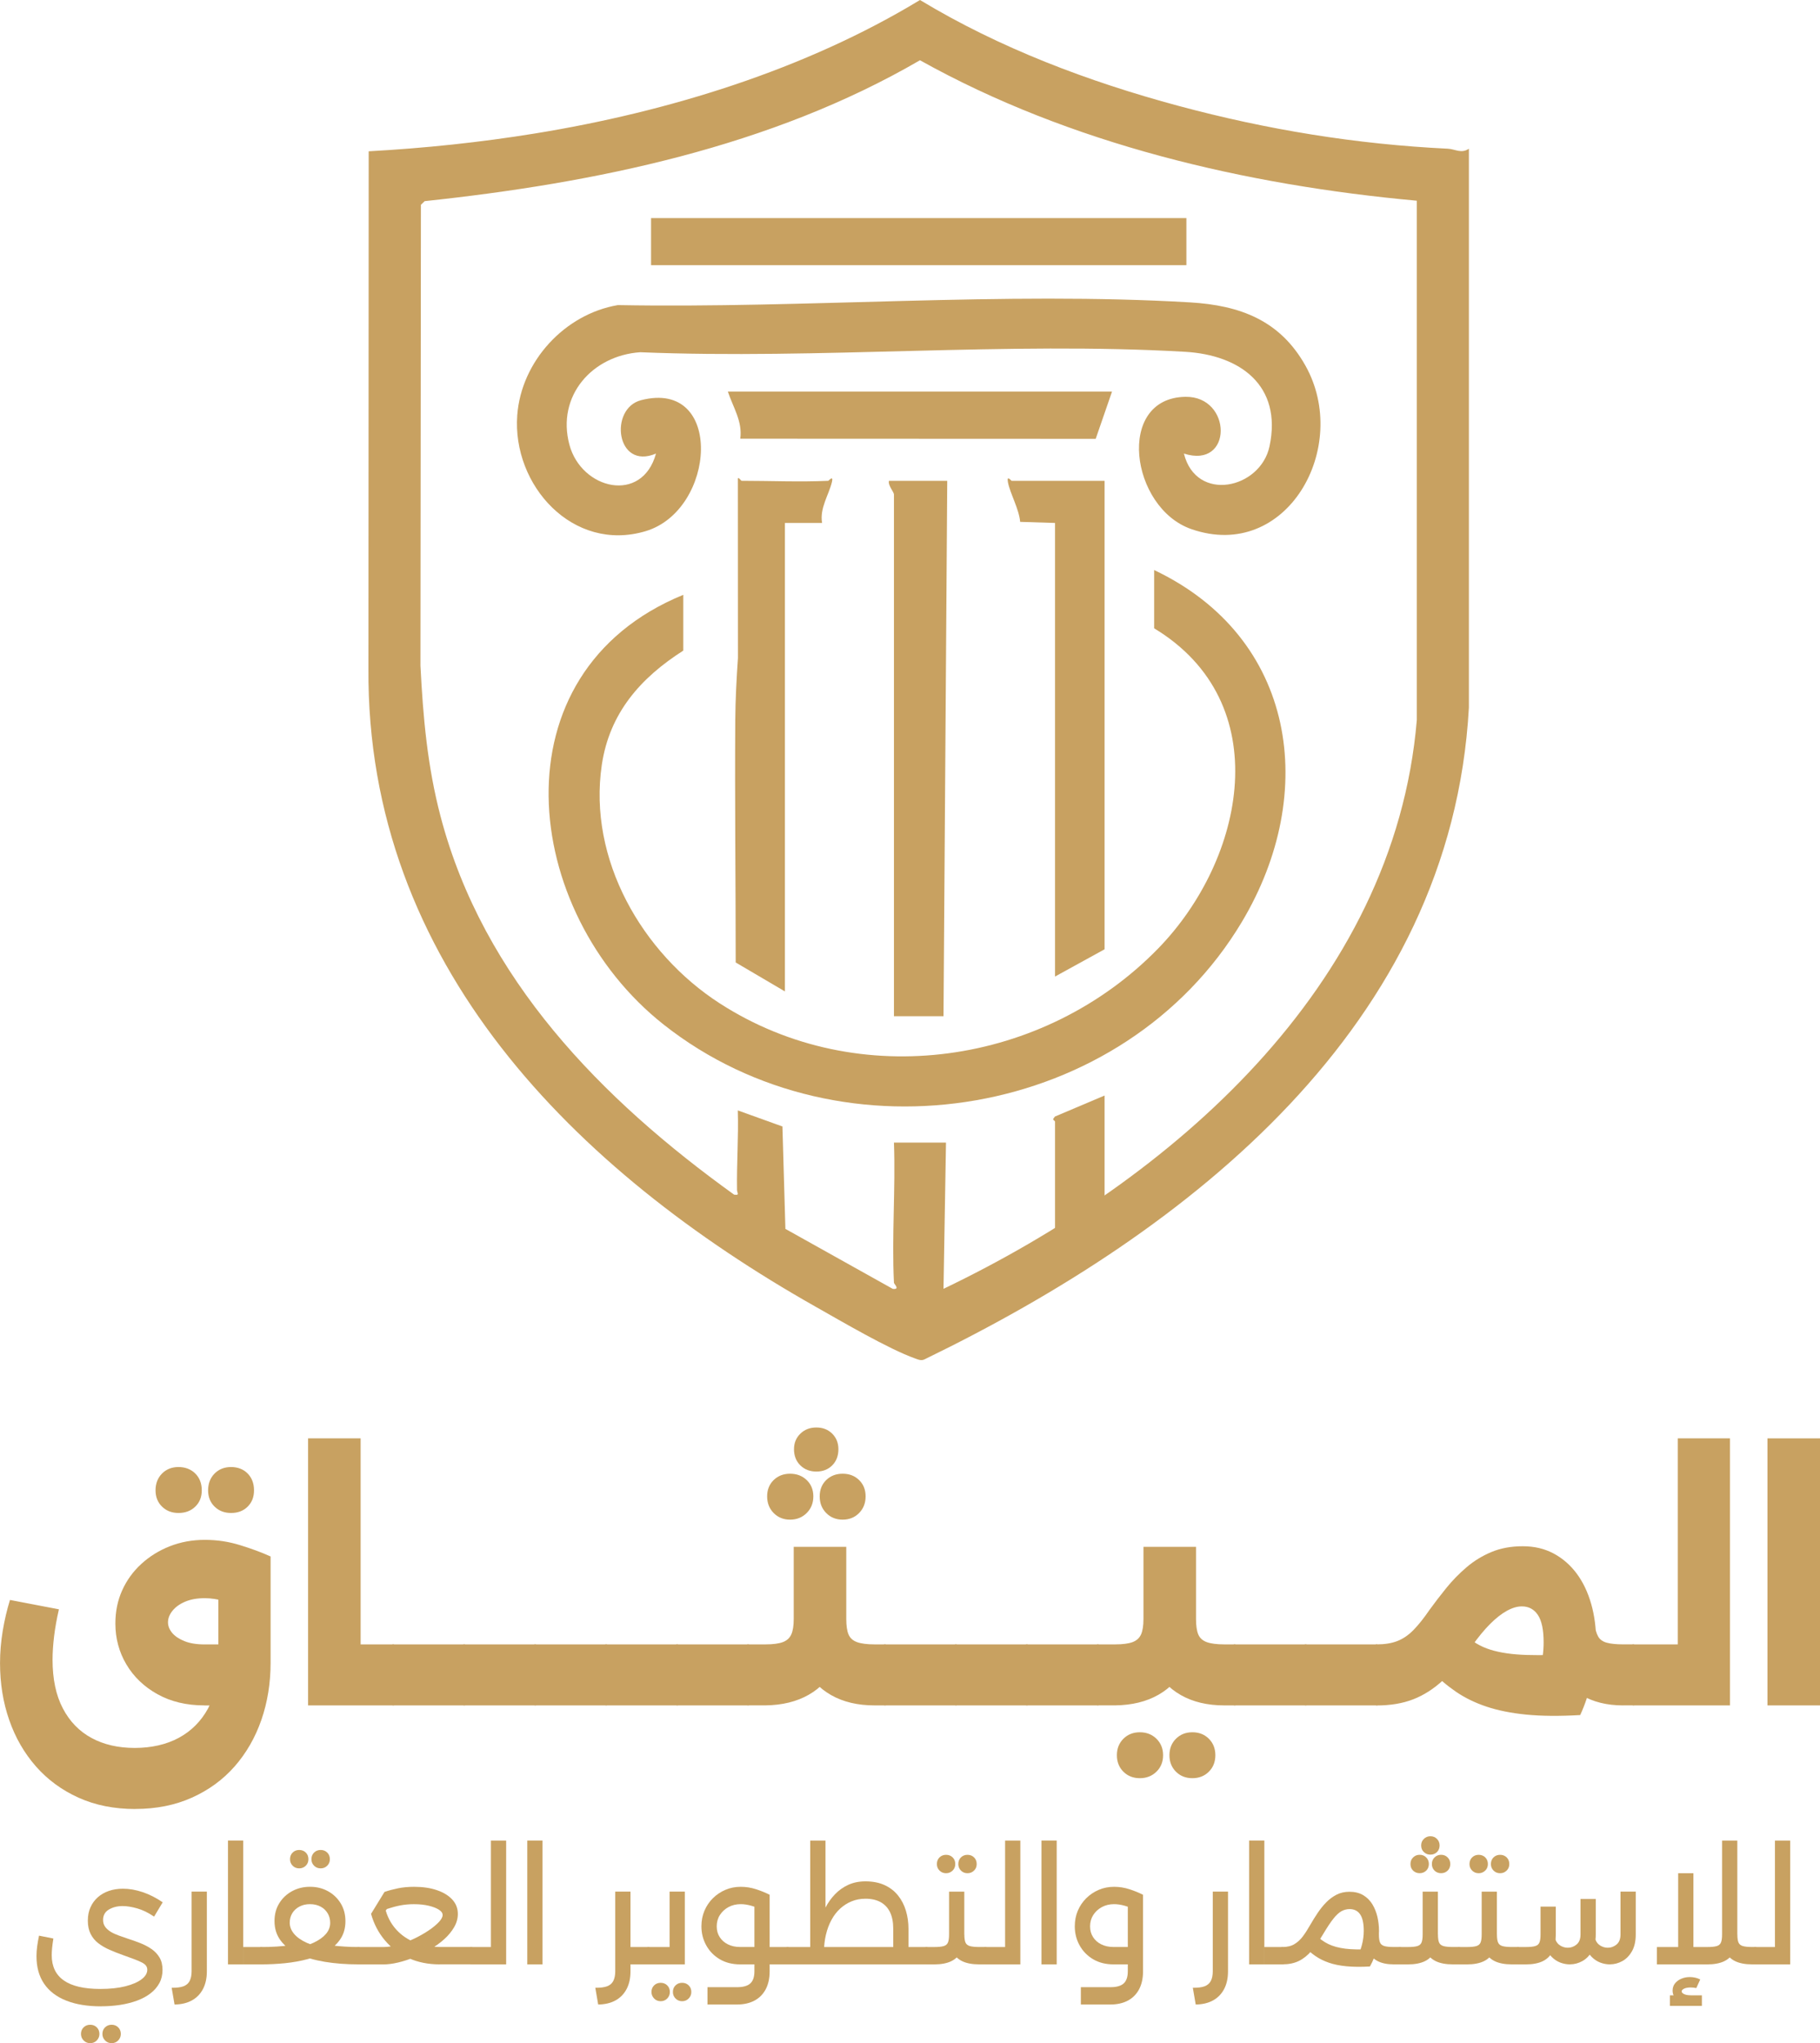 <svg id="Layer_2" data-name="Layer 2" xmlns="http://www.w3.org/2000/svg" viewBox="0 0 638.97 717.24">
  <defs>
    <style>
      .cls-1 {
        fill: #c8a161;
      }
    </style>
  </defs>
  <g id="Layer_1-2" data-name="Layer 1">
    <g>
      <path class="cls-1" d="M515.7,52.2v196.2c-6.17,111.71-98.08,183.59-190.81,228.64-1.34.79-2.36.28-3.65-.18-9.25-3.28-25.83-13.03-34.95-18.18-84.26-47.64-157.71-120.35-156.94-224.16l.09-181.41c19.65-1.09,39.12-3.12,58.54-6.28,46.52-7.56,94.71-22.36,135.01-46.83,27.96,16.9,59.18,28.67,90.74,37.16,31.07,8.36,62.42,13.49,94.58,15.04,2.56.12,4.73,1.84,7.4,0ZM313.85,450.26c-.81-16.16.6-32.94,0-49.16h18.27l-.87,51.33c79.59-38.16,158.3-105.81,166.17-199.69V70.46c-60.06-5.49-121.63-19.84-174.44-49.31-52.4,30.48-113.99,43.09-173.88,49.46l-1.33,1.28-.16,161.76c.92,18.13,2.43,35.31,7.07,52.97,14.98,57.01,56.55,99.32,103.05,132.75,2.09.29,1.05-.49,1.03-1.69-.16-9.12.56-18.56.27-27.88l15.67,5.64,1.04,35.95,37.68,21.05c2.74.34.44-1.72.42-2.16Z"></path>
      <path class="cls-1" d="M239.89,208.81v19.58c-15.03,9.59-25.91,21.92-28.61,40.13-4.9,33.14,14.13,66.09,41.39,83.69,48.76,31.49,114.11,21.7,153.97-19.28,30.54-31.4,41.69-86.31-1.44-112.37v-20.45c49.86,23.66,57.88,78.18,30.82,123.48-41.32,69.17-139.94,85.87-203.01,36.09-50.14-39.58-59.88-123.55,6.87-150.87Z"></path>
      <path class="cls-1" d="M415.65,159.22c4.3,17.36,26.89,12.43,30.06-2.56,4.51-21.34-10.34-32.03-29.59-33.16-62.46-3.64-128.52,2.72-191.35.15-16.87,1.15-29.44,15.34-24.86,32.47,4.2,15.7,25.5,20.89,30.4,3.1-14.03,5.97-16.58-15.81-5.24-18.74,29.15-7.52,26.37,38.57,1.6,45.98-25.51,7.63-46.91-16.11-45.07-40.72,1.42-18.94,16.67-35.46,35.31-38.64,65.67,1.21,135.53-4.81,200.89-.95,17.51,1.04,31.54,6.25,40.49,22.16,16.1,28.59-6.53,69.08-40.03,57.43-21.42-7.45-26.62-46.03-2.1-46.44,16.51-.28,16.77,25.51-.52,19.92Z"></path>
      <path class="cls-1" d="M331.25,356.73h-17.4v-183.15c0-.88-2.19-3.23-1.74-4.79h20.45l-1.31,187.94Z"></path>
      <path class="cls-1" d="M290.79,168.79c.12,0,1.9-2.14,1.29.41-1.06,4.45-4.37,9.21-3.46,14.38h-13.05v164.45l-17.28-10.16c0-28.33-.34-56.78-.15-85.16.05-7.16.45-14.56.94-21.68l-.03-63.12c.31-.43,1.11.87,1.3.87,10,0,20.54.46,30.45,0Z"></path>
      <path class="cls-1" d="M387.8,168.79v164.45l-17.4,9.57v-159.23l-12.24-.38c-.38-4.54-3.59-10.07-4.3-13.97-.48-2.62,1.15-.44,1.31-.44h32.63Z"></path>
      <rect class="cls-1" x="228.58" y="76.56" width="187.94" height="16.53"></rect>
      <path class="cls-1" d="M390.41,137.47l-5.73,16.58-124.79-.05c.86-6.04-2.56-11.09-4.35-16.54h134.86Z"></path>
      <path class="cls-1" d="M387.8,384.57v42.19l-17.4,10.88v-43.93c0-.2-.65-.47-.67-.88l.63-.87,17.45-7.39Z"></path>
    </g>
    <g>
      <path class="cls-1" d="M47.5,635.04c-7.42,0-14.07-1.33-19.93-3.98-5.87-2.65-10.85-6.31-14.95-10.97-4.1-4.67-7.23-10.09-9.38-16.28-2.16-6.18-3.23-12.85-3.23-19.99,0-3.75.32-7.53.95-11.35.64-3.82,1.49-7.42,2.54-10.82l17.18,3.29c-.78,3.39-1.34,6.57-1.7,9.54-.35,2.97-.53,5.69-.53,8.16,0,6.79,1.2,12.48,3.61,17.07,2.4,4.59,5.76,8.06,10.07,10.39,4.31,2.33,9.37,3.5,15.16,3.5s11.1-1.18,15.48-3.55c4.38-2.37,7.79-5.78,10.23-10.23,2.44-4.45,3.66-9.82,3.66-16.12v-40.08l18.34,2.76v37.32c0,7.14-1.08,13.82-3.23,20.04-2.16,6.22-5.29,11.66-9.38,16.33-4.1,4.67-9.1,8.32-15,10.97-5.9,2.65-12.53,3.98-19.88,3.98ZM71.79,598.67c-6.29,0-11.79-1.31-16.49-3.92-4.7-2.62-8.34-6.1-10.92-10.45-2.58-4.35-3.87-9.14-3.87-14.37,0-4.24.79-8.13,2.39-11.66,1.59-3.53,3.83-6.63,6.73-9.28,2.9-2.65,6.24-4.72,10.02-6.2,3.78-1.48,7.86-2.23,12.25-2.23s8.38.62,12.41,1.86c4.03,1.24,7.6,2.56,10.71,3.98l-7.42,18.98c-6.15-2.9-11.38-4.35-15.69-4.35-2.69,0-4.98.41-6.89,1.22-1.91.81-3.39,1.87-4.45,3.18-1.06,1.31-1.59,2.67-1.59,4.08,0,1.27.48,2.49,1.43,3.66.95,1.17,2.39,2.14,4.29,2.92,1.91.78,4.28,1.17,7.1,1.17h17.39v21.42h-17.39ZM62.67,531.12c-2.33,0-4.26-.74-5.78-2.23-1.52-1.48-2.28-3.39-2.28-5.73s.76-4.36,2.28-5.89c1.52-1.52,3.45-2.28,5.78-2.28s4.36.76,5.89,2.28c1.52,1.52,2.28,3.48,2.28,5.89s-.76,4.24-2.28,5.73c-1.52,1.48-3.48,2.23-5.89,2.23ZM81.12,531.12c-2.33,0-4.26-.74-5.78-2.23-1.52-1.48-2.28-3.39-2.28-5.73s.76-4.36,2.28-5.89c1.52-1.52,3.45-2.28,5.78-2.28s4.35.76,5.83,2.28c1.48,1.52,2.23,3.48,2.23,5.89s-.74,4.24-2.23,5.73-3.43,2.23-5.83,2.23Z"></path>
      <path class="cls-1" d="M108.16,598.67v-93.74h18.45v93.74h-18.45ZM125.76,598.67v-21.42h12.3v21.42h-12.3ZM138.06,598.67v-21.42c.56,0,1.06.97,1.48,2.92.42,1.94.64,4.51.64,7.69s-.21,5.87-.64,7.85c-.42,1.98-.92,2.97-1.48,2.97Z"></path>
      <path class="cls-1" d="M138.06,598.67c-.64,0-1.15-.99-1.54-2.97-.39-1.98-.58-4.59-.58-7.85s.2-5.74.58-7.69c.39-1.94.9-2.92,1.54-2.92v21.42ZM138.06,598.67v-21.42h24.92v21.42h-24.92ZM162.98,598.67v-21.42c.64,0,1.15.97,1.54,2.92.39,1.94.58,4.51.58,7.69s-.2,5.87-.58,7.85c-.39,1.98-.9,2.97-1.54,2.97Z"></path>
      <path class="cls-1" d="M162.98,598.67c-.64,0-1.15-.99-1.54-2.97-.39-1.98-.58-4.59-.58-7.85s.2-5.74.58-7.69c.39-1.94.9-2.92,1.54-2.92v21.42ZM162.98,598.67v-21.42h24.92v21.42h-24.92ZM187.9,598.67v-21.42c.64,0,1.15.97,1.54,2.92.39,1.94.58,4.51.58,7.69s-.2,5.87-.58,7.85c-.39,1.98-.9,2.97-1.54,2.97Z"></path>
      <path class="cls-1" d="M187.9,598.67c-.64,0-1.15-.99-1.54-2.97-.39-1.98-.58-4.59-.58-7.85s.2-5.74.58-7.69c.39-1.94.9-2.92,1.54-2.92v21.42ZM187.9,598.67v-21.42h24.92v21.42h-24.92ZM212.81,598.67v-21.42c.64,0,1.15.97,1.54,2.92.39,1.94.58,4.51.58,7.69s-.2,5.87-.58,7.85c-.39,1.98-.9,2.97-1.54,2.97Z"></path>
      <path class="cls-1" d="M212.81,598.67c-.64,0-1.15-.99-1.54-2.97-.39-1.98-.58-4.59-.58-7.85s.2-5.74.58-7.69c.39-1.94.9-2.92,1.54-2.92v21.42ZM212.81,598.67v-21.42h24.92v21.42h-24.92ZM237.73,598.67v-21.42c.64,0,1.15.97,1.54,2.92.39,1.94.58,4.51.58,7.69s-.2,5.87-.58,7.85c-.39,1.98-.9,2.97-1.54,2.97Z"></path>
      <path class="cls-1" d="M237.73,598.67c-.64,0-1.15-.99-1.54-2.97-.39-1.98-.58-4.59-.58-7.85s.2-5.74.58-7.69c.39-1.94.9-2.92,1.54-2.92v21.42ZM237.73,598.67v-21.42h24.92v21.42h-24.92ZM262.65,598.67v-21.42c.64,0,1.15.97,1.54,2.92.39,1.94.58,4.51.58,7.69s-.2,5.87-.58,7.85c-.39,1.98-.9,2.97-1.54,2.97Z"></path>
      <path class="cls-1" d="M262.65,598.67c-.64,0-1.15-.99-1.54-2.97-.39-1.98-.58-4.59-.58-7.85s.2-5.74.58-7.69c.39-1.94.9-2.92,1.54-2.92v21.42ZM262.65,598.67v-21.42h6.04c2.69,0,4.74-.27,6.15-.8,1.41-.53,2.4-1.43,2.97-2.7.57-1.27.85-3.08.85-5.41v-25.34h18.45v25.34c0,6.29-1.15,11.7-3.45,16.22-2.3,4.52-5.55,7.99-9.76,10.39-4.21,2.4-9.28,3.64-15.22,3.71h-6.04ZM277.39,517.34c2.33,0,4.28.74,5.83,2.23,1.55,1.48,2.33,3.39,2.33,5.73s-.78,4.28-2.33,5.83-3.5,2.33-5.83,2.33-4.26-.78-5.78-2.33c-1.52-1.55-2.28-3.5-2.28-5.83s.76-4.24,2.28-5.73c1.52-1.48,3.45-2.23,5.78-2.23ZM307.08,598.67c-5.94,0-11.03-1.2-15.27-3.61-4.24-2.4-7.49-5.88-9.76-10.44-2.26-4.56-3.39-9.98-3.39-16.28h18.45c0,2.33.26,4.14.79,5.41s1.52,2.17,2.97,2.7c1.45.53,3.52.8,6.2.8h3.61v21.42h-3.61ZM286.61,501.11c2.26,0,4.12.73,5.57,2.17,1.45,1.45,2.17,3.27,2.17,5.46,0,2.33-.73,4.22-2.17,5.67-1.45,1.45-3.31,2.17-5.57,2.17s-4.13-.72-5.62-2.17c-1.48-1.45-2.23-3.34-2.23-5.67,0-2.19.74-4.01,2.23-5.46,1.49-1.45,3.36-2.17,5.62-2.17ZM295.84,517.34c2.33,0,4.26.74,5.78,2.23,1.52,1.48,2.28,3.39,2.28,5.73s-.76,4.28-2.28,5.83c-1.52,1.56-3.45,2.33-5.78,2.33s-4.26-.78-5.78-2.33c-1.52-1.55-2.28-3.5-2.28-5.83s.76-4.24,2.28-5.73c1.52-1.48,3.45-2.23,5.78-2.23ZM310.68,598.67v-21.42c.64,0,1.15.97,1.54,2.92.39,1.94.58,4.51.58,7.69s-.2,5.87-.58,7.85c-.39,1.98-.9,2.97-1.54,2.97Z"></path>
      <path class="cls-1" d="M310.69,598.67c-.64,0-1.15-.99-1.54-2.97-.39-1.98-.58-4.59-.58-7.85s.2-5.74.58-7.69c.39-1.94.9-2.92,1.54-2.92v21.42ZM310.69,598.67v-21.42h24.92v21.42h-24.92ZM335.6,598.67v-21.42c.64,0,1.15.97,1.54,2.92.39,1.94.58,4.51.58,7.69s-.2,5.87-.58,7.85c-.39,1.98-.9,2.97-1.54,2.97Z"></path>
      <path class="cls-1" d="M335.6,598.67c-.64,0-1.15-.99-1.54-2.97-.39-1.98-.58-4.59-.58-7.85s.2-5.74.58-7.69c.39-1.94.9-2.92,1.54-2.92v21.42ZM335.6,598.67v-21.42h24.92v21.42h-24.92ZM360.52,598.67v-21.42c.64,0,1.15.97,1.54,2.92.39,1.94.58,4.51.58,7.69s-.2,5.87-.58,7.85c-.39,1.98-.9,2.97-1.54,2.97Z"></path>
      <path class="cls-1" d="M360.52,598.67c-.64,0-1.15-.99-1.54-2.97-.39-1.98-.58-4.59-.58-7.85s.2-5.74.58-7.69c.39-1.94.9-2.92,1.54-2.92v21.42ZM360.52,598.67v-21.42h24.92v21.42h-24.92ZM385.44,598.67v-21.42c.64,0,1.15.97,1.54,2.92.39,1.94.58,4.51.58,7.69s-.2,5.87-.58,7.85c-.39,1.98-.9,2.97-1.54,2.97Z"></path>
      <path class="cls-1" d="M385.44,598.67c-.64,0-1.15-.99-1.54-2.97-.39-1.98-.58-4.59-.58-7.85s.2-5.74.58-7.69c.39-1.94.9-2.92,1.54-2.92v21.42ZM385.44,598.67v-21.42h6.04c2.69,0,4.74-.27,6.15-.8,1.41-.53,2.4-1.43,2.97-2.7.57-1.27.85-3.08.85-5.41v-25.34h18.45v25.34c0,6.29-1.15,11.7-3.45,16.22-2.3,4.52-5.55,7.99-9.76,10.39-4.21,2.4-9.28,3.64-15.22,3.71h-6.04ZM400.18,624.22c-2.33,0-4.26-.76-5.78-2.28s-2.28-3.45-2.28-5.78.76-4.26,2.28-5.78c1.52-1.52,3.45-2.28,5.78-2.28s4.28.76,5.83,2.28c1.55,1.52,2.33,3.45,2.33,5.78s-.78,4.26-2.33,5.78c-1.56,1.52-3.5,2.28-5.83,2.28ZM429.87,598.67c-5.94,0-11.03-1.2-15.27-3.61-4.24-2.4-7.49-5.88-9.76-10.44-2.26-4.56-3.39-9.98-3.39-16.28h18.45c0,2.33.26,4.14.79,5.41s1.52,2.17,2.97,2.7c1.45.53,3.52.8,6.2.8h3.61v21.42h-3.61ZM418.63,624.22c-2.33,0-4.26-.76-5.78-2.28s-2.28-3.45-2.28-5.78.76-4.26,2.28-5.78c1.52-1.52,3.45-2.28,5.78-2.28s4.26.76,5.78,2.28,2.28,3.45,2.28,5.78-.76,4.26-2.28,5.78c-1.52,1.52-3.45,2.28-5.78,2.28ZM433.47,598.67v-21.42c.64,0,1.15.97,1.54,2.92.39,1.94.58,4.51.58,7.69s-.2,5.87-.58,7.85c-.39,1.98-.9,2.97-1.54,2.97Z"></path>
      <path class="cls-1" d="M433.47,598.67c-.64,0-1.15-.99-1.54-2.97-.39-1.98-.58-4.59-.58-7.85s.2-5.74.58-7.69c.39-1.94.9-2.92,1.54-2.92v21.42ZM433.47,598.67v-21.42h24.92v21.42h-24.92ZM458.39,598.67v-21.42c.64,0,1.15.97,1.54,2.92.39,1.94.58,4.51.58,7.69s-.2,5.87-.58,7.85c-.39,1.98-.9,2.97-1.54,2.97Z"></path>
      <path class="cls-1" d="M458.39,598.67c-.64,0-1.15-.99-1.54-2.97-.39-1.98-.58-4.59-.58-7.85s.2-5.74.58-7.69c.39-1.94.9-2.92,1.54-2.92v21.42ZM458.39,598.67v-21.42h24.92v21.42h-24.92ZM483.31,598.67v-21.42c.64,0,1.15.97,1.54,2.92.39,1.94.58,4.51.58,7.69s-.2,5.87-.58,7.85c-.39,1.98-.9,2.97-1.54,2.97Z"></path>
      <path class="cls-1" d="M483.31,598.67c-.64,0-1.15-.99-1.54-2.97-.39-1.98-.58-4.59-.58-7.85s.2-5.74.58-7.69c.39-1.94.9-2.92,1.54-2.92v21.42ZM483.31,598.67v-21.42c2.83,0,5.25-.39,7.26-1.17,2.01-.78,3.91-2.07,5.67-3.87,1.77-1.8,3.64-4.15,5.62-7.05,1.84-2.54,3.82-5.12,5.94-7.74,2.12-2.61,4.49-5.04,7.1-7.26,2.61-2.23,5.53-4.01,8.75-5.35,3.22-1.34,6.87-2.01,10.97-2.01s7.63.85,10.82,2.54c3.18,1.7,5.88,4.05,8.11,7.05,2.23,3,3.92,6.56,5.09,10.66,1.17,4.1,1.75,8.59,1.75,13.47,0,4.1-.5,8.43-1.48,12.99-.99,4.56-2.37,8.75-4.14,12.57l-17.81-7.1c1.62-2.83,2.86-5.81,3.71-8.96.85-3.14,1.27-6.31,1.27-9.49,0-4.38-.67-7.58-2.01-9.6-1.34-2.01-3.22-3.02-5.62-3.02-1.63,0-3.38.51-5.25,1.54-1.87,1.03-3.84,2.56-5.89,4.61-2.05,2.05-4.21,4.67-6.47,7.85-3.39,4.88-6.73,8.84-10.02,11.88-3.29,3.04-6.79,5.29-10.5,6.73-3.71,1.45-8.01,2.17-12.88,2.17ZM553.72,580.64l1.06,21.42c-7.28.42-13.59.37-18.93-.16-5.34-.53-10-1.47-14-2.81-3.99-1.34-7.55-3.08-10.66-5.2-3.11-2.12-6.01-4.59-8.7-7.42l11.98-12.62c2.33,2.4,5.25,4.15,8.75,5.25,3.5,1.1,7.76,1.71,12.78,1.86,5.02.14,10.92.04,17.71-.32ZM569.84,598.67c-5.66,0-10.52-1.2-14.58-3.61-4.07-2.4-7.21-5.88-9.44-10.44s-3.34-9.98-3.34-16.28v-1.8l16.33,1.27,1.06,2.44c.21,1.77.62,3.18,1.22,4.24.6,1.06,1.61,1.79,3.02,2.17,1.41.39,3.32.58,5.73.58h3.61v21.42h-3.61ZM573.44,598.67v-21.42c.64,0,1.15.97,1.54,2.92.39,1.94.58,4.51.58,7.69s-.2,5.87-.58,7.85c-.39,1.98-.9,2.97-1.54,2.97Z"></path>
      <path class="cls-1" d="M573.44,598.67c-.64,0-1.15-.99-1.54-2.97-.39-1.98-.58-4.59-.58-7.85s.2-5.74.58-7.69c.39-1.94.9-2.92,1.54-2.92v21.42ZM573.44,598.67v-21.42h15.59v-72.32h18.34v93.74h-33.93Z"></path>
      <path class="cls-1" d="M620.52,598.67v-93.74h18.45v93.74h-18.45Z"></path>
    </g>
    <g>
      <path class="cls-1" d="M35.43,704.31c-4.7,0-8.74-.66-12.13-1.99-3.39-1.33-5.99-3.29-7.79-5.91s-2.7-5.85-2.7-9.7c0-1.13.08-2.29.24-3.47.16-1.18.38-2.43.66-3.74l5.03,1.01c-.21,1.31-.36,2.44-.45,3.39-.09.95-.13,1.77-.13,2.44,0,3.96,1.42,6.92,4.27,8.9,2.84,1.98,7.11,2.97,12.8,2.97,3.39,0,6.31-.31,8.77-.93s4.35-1.44,5.7-2.46c1.34-1.02,2.01-2.14,2.01-3.34,0-.53-.14-1-.42-1.4-.28-.41-.76-.79-1.43-1.14-.67-.35-1.55-.73-2.62-1.14-1.08-.41-2.41-.89-4-1.46-1.7-.6-3.29-1.23-4.77-1.88-1.48-.65-2.8-1.42-3.95-2.3-1.15-.88-2.05-1.97-2.7-3.26-.65-1.29-.98-2.83-.98-4.64s.31-3.34.93-4.72c.62-1.38,1.47-2.55,2.57-3.52s2.39-1.71,3.89-2.23c1.5-.51,3.15-.77,4.95-.77,2.26,0,4.58.41,6.97,1.22,2.38.81,4.71,2,6.97,3.55l-3.02,5.03c-2.01-1.38-3.99-2.34-5.93-2.89-1.94-.55-3.64-.82-5.09-.82-1.87,0-3.49.41-4.85,1.22s-2.04,2.03-2.04,3.66c0,.92.24,1.71.72,2.38s1.12,1.25,1.93,1.75c.81.5,1.74.93,2.78,1.3,1.04.37,2.13.75,3.26,1.14,1.45.46,2.9.97,4.34,1.54,1.45.57,2.76,1.25,3.95,2.07,1.18.81,2.13,1.81,2.83,2.99.71,1.18,1.06,2.64,1.06,4.37s-.37,3.28-1.11,4.64c-.74,1.36-1.77,2.55-3.1,3.58-1.32,1.02-2.89,1.87-4.69,2.54-1.8.67-3.78,1.17-5.93,1.51-2.16.33-4.42.5-6.78.5ZM31.67,717.24c-.92,0-1.69-.32-2.31-.95s-.93-1.4-.93-2.28c0-.95.31-1.73.93-2.33s1.39-.9,2.31-.9,1.69.3,2.3.9c.62.6.93,1.38.93,2.33,0,.88-.31,1.64-.93,2.28-.62.64-1.39.95-2.3.95ZM39.19,717.24c-.92,0-1.69-.32-2.3-.95-.62-.64-.93-1.4-.93-2.28,0-.95.31-1.73.93-2.33.62-.6,1.39-.9,2.3-.9s1.69.3,2.3.9.93,1.38.93,2.33c0,.88-.31,1.64-.93,2.28s-1.39.95-2.3.95Z"></path>
      <path class="cls-1" d="M60.28,697.79c1.7.03,3.05-.13,4.08-.5,1.02-.37,1.77-1,2.22-1.88s.69-2.01.69-3.39v-27.98h5.35v27.98c0,2.44-.46,4.52-1.38,6.25-.92,1.73-2.22,3.05-3.89,3.97s-3.7,1.4-6.07,1.43l-1.01-5.88Z"></path>
      <path class="cls-1" d="M80.04,689.58v-43.45h5.35v43.45h-5.35ZM85.4,689.58v-6.09h6.31v6.09h-6.31ZM91.7,689.58v-6.09c.39,0,.66.27.82.82.16.55.24,1.28.24,2.2s-.08,1.66-.24,2.23c-.16.57-.43.85-.82.85Z"></path>
      <path class="cls-1" d="M91.7,689.58c-.39,0-.66-.28-.82-.85-.16-.56-.24-1.33-.24-2.28s.08-1.64.24-2.17c.16-.53.43-.79.82-.79v6.09ZM91.7,689.58v-6.09c1.87,0,3.66-.05,5.38-.16,1.71-.11,3.31-.27,4.8-.48.18-.03.33.06.48.29.14.23.29.44.45.64s.31.29.45.29c2.72-.53,5.02-1.24,6.89-2.12,1.87-.88,3.3-1.91,4.29-3.07.99-1.17,1.48-2.46,1.48-3.87,0-1.27-.3-2.4-.9-3.39-.6-.99-1.43-1.77-2.49-2.33-1.06-.56-2.3-.85-3.71-.85s-2.61.28-3.68.85c-1.08.57-1.92,1.33-2.52,2.31s-.9,2.09-.9,3.36c0,1.41.52,2.73,1.56,3.95s2.55,2.27,4.53,3.15c1.98.88,4.4,1.57,7.26,2.07.18.04.33-.05.48-.27.14-.21.29-.43.45-.66.16-.23.31-.33.45-.29,1.41.18,2.91.32,4.48.42,1.57.11,3.22.16,4.95.16v6.09c-4.31,0-8.27-.3-11.87-.9-3.6-.6-6.72-1.51-9.35-2.73-2.63-1.22-4.67-2.79-6.12-4.72-1.45-1.92-2.17-4.21-2.17-6.86,0-2.37.56-4.45,1.67-6.25s2.61-3.21,4.5-4.24c1.89-1.02,3.98-1.54,6.28-1.54s4.38.5,6.25,1.51c1.87,1.01,3.37,2.42,4.5,4.24,1.13,1.82,1.7,3.93,1.7,6.33s-.58,4.47-1.72,6.2-2.7,3.17-4.66,4.32c-1.96,1.15-4.21,2.07-6.76,2.76s-5.22,1.17-8.03,1.46c-2.81.28-5.61.42-8.4.42ZM105.05,655.88c-.92,0-1.69-.31-2.3-.93-.62-.62-.93-1.39-.93-2.3s.31-1.73.93-2.33c.62-.6,1.39-.9,2.3-.9s1.69.3,2.3.9c.62.6.93,1.38.93,2.33s-.31,1.69-.93,2.3-1.39.93-2.3.93ZM112.58,655.88c-.92,0-1.69-.31-2.31-.93s-.93-1.39-.93-2.3.31-1.73.93-2.33c.62-.6,1.39-.9,2.31-.9s1.69.3,2.3.9c.62.6.93,1.38.93,2.33s-.31,1.69-.93,2.3c-.62.62-1.39.93-2.3.93ZM125.88,689.58v-6.09c.39,0,.66.27.82.82.16.55.24,1.28.24,2.2s-.08,1.66-.24,2.23c-.16.57-.43.85-.82.85Z"></path>
      <path class="cls-1" d="M125.88,689.58c-.39,0-.66-.28-.82-.85-.16-.56-.24-1.33-.24-2.28s.08-1.64.24-2.17c.16-.53.43-.79.82-.79v6.09ZM125.88,689.58v-6.09h8.8c1.59,0,3.32-.27,5.19-.82,1.87-.55,3.72-1.25,5.54-2.12,1.82-.87,3.49-1.81,5.01-2.83,1.52-1.02,2.73-2.01,3.63-2.97s1.35-1.78,1.35-2.49-.42-1.29-1.27-1.85c-.85-.56-2.03-1.03-3.55-1.4-1.52-.37-3.27-.56-5.25-.56-1.66,0-3.23.14-4.72.42-1.48.28-3.07.71-4.77,1.27l-2.12,2.75-3.44-1.06,4.71-7.68c1.45-.5,3.02-.92,4.72-1.27,1.7-.35,3.58-.53,5.67-.53,3.07,0,5.76.4,8.05,1.19,2.3.79,4.09,1.9,5.38,3.31,1.29,1.41,1.93,3.09,1.93,5.03,0,1.59-.43,3.14-1.3,4.64-.87,1.5-2.02,2.91-3.47,4.21-1.45,1.31-3.09,2.5-4.93,3.58-1.84,1.08-3.73,2.01-5.67,2.81-1.94.79-3.84,1.4-5.7,1.83s-3.52.64-5.01.64h-8.8ZM154.38,689.58c-4.06,0-7.73-.74-11-2.23s-6.02-3.56-8.27-6.23-3.86-5.77-4.85-9.3l4.71-3.13c.53,3,1.68,5.62,3.44,7.84s4.02,3.94,6.76,5.14c2.74,1.2,5.8,1.8,9.19,1.8h11.07v6.09h-11.07ZM165.46,689.58v-6.09c.39,0,.66.27.82.82.16.55.24,1.28.24,2.2s-.08,1.66-.24,2.23c-.16.57-.43.85-.82.85Z"></path>
      <path class="cls-1" d="M165.46,689.58c-.39,0-.66-.28-.82-.85-.16-.56-.24-1.33-.24-2.28s.08-1.64.24-2.17c.16-.53.43-.79.82-.79v6.09ZM165.46,689.58v-6.09h6.89v-37.35h5.35v43.45h-12.24Z"></path>
      <path class="cls-1" d="M185.12,689.58v-43.45h5.35v43.45h-5.35Z"></path>
      <path class="cls-1" d="M209.01,697.79c1.7.03,3.05-.13,4.08-.5,1.02-.37,1.77-1,2.22-1.88s.69-2.01.69-3.39v-27.98h5.35v27.98c0,2.44-.46,4.52-1.38,6.25-.92,1.73-2.22,3.05-3.89,3.97s-3.7,1.4-6.07,1.43l-1.01-5.88ZM219.87,689.58v-6.09h7.79v6.09h-7.79ZM227.66,689.58v-6.09c.39,0,.66.27.82.82.16.55.24,1.28.24,2.2s-.08,1.66-.24,2.23c-.16.57-.43.85-.82.85Z"></path>
      <path class="cls-1" d="M227.66,689.58c-.39,0-.66-.28-.82-.85-.16-.56-.24-1.33-.24-2.28s.08-1.64.24-2.17c.16-.53.43-.79.82-.79v6.09ZM235.08,664.04h5.35v25.54h-12.77v-6.09h7.42v-19.45ZM231.95,702.51c-.92,0-1.69-.32-2.3-.95-.62-.64-.93-1.4-.93-2.28,0-.95.31-1.73.93-2.33.62-.6,1.39-.9,2.3-.9s1.69.3,2.3.9c.62.6.93,1.38.93,2.33,0,.88-.31,1.64-.93,2.28s-1.39.95-2.3.95ZM239.48,702.51c-.92,0-1.69-.32-2.31-.95s-.93-1.4-.93-2.28c0-.95.31-1.73.93-2.33.62-.6,1.39-.9,2.31-.9s1.69.3,2.3.9c.62.6.93,1.38.93,2.33,0,.88-.31,1.64-.93,2.28-.62.64-1.39.95-2.3.95Z"></path>
      <path class="cls-1" d="M259.88,689.58c-2.76,0-5.15-.6-7.18-1.8-2.03-1.2-3.61-2.82-4.74-4.85-1.13-2.03-1.7-4.27-1.7-6.7,0-1.98.35-3.81,1.06-5.48.71-1.68,1.7-3.14,2.97-4.4,1.27-1.25,2.74-2.23,4.4-2.94,1.66-.71,3.44-1.06,5.35-1.06s3.69.29,5.46.87c1.77.58,3.34,1.23,4.72,1.93l-2.38,5.46c-2.9-1.45-5.49-2.17-7.79-2.17-1.59,0-3.02.34-4.29,1.03-1.27.69-2.28,1.62-3.02,2.78s-1.11,2.49-1.11,3.97.34,2.67,1.03,3.76c.69,1.1,1.65,1.95,2.89,2.57,1.24.62,2.68.93,4.34.93h7.63v6.09h-7.63ZM248.38,703.68v-6.09h10.33c2.19,0,3.76-.44,4.72-1.33s1.43-2.3,1.43-4.24v-26.86h5.35v26.86c0,2.47-.47,4.58-1.4,6.33-.94,1.75-2.26,3.07-3.97,3.97-1.71.9-3.75,1.35-6.12,1.35h-10.33ZM268.78,689.58v-6.09h7.74v6.09h-7.74ZM276.51,689.58v-6.09c.39,0,.66.27.82.82.16.55.24,1.28.24,2.2s-.08,1.66-.24,2.23c-.16.57-.43.85-.82.85Z"></path>
      <path class="cls-1" d="M276.51,689.58c-.39,0-.66-.28-.82-.85-.16-.56-.24-1.33-.24-2.28s.08-1.64.24-2.17c.16-.53.43-.79.82-.79v6.09ZM276.51,689.58v-6.09h3.55v6.09h-3.55ZM280.06,689.58v-6.09h38.89v6.09h-38.89ZM284.46,686.67v-40.53h5.35v32.64l-5.35,7.89ZM313.6,689.58v-12.5c0-2.3-.37-4.22-1.11-5.78-.74-1.55-1.84-2.74-3.29-3.55-1.45-.81-3.23-1.22-5.35-1.22-1.73,0-3.34.3-4.82.9-1.48.6-2.83,1.45-4.03,2.54-1.2,1.09-2.23,2.42-3.07,3.97-.85,1.55-1.5,3.29-1.96,5.22-.46,1.93-.69,4-.69,6.23h-3.18c0-1.48.12-3.12.37-4.9.25-1.78.64-3.61,1.19-5.48.55-1.87,1.27-3.67,2.17-5.4.9-1.73,2.01-3.29,3.34-4.66,1.33-1.38,2.87-2.47,4.64-3.29,1.77-.81,3.78-1.22,6.04-1.22,2.58,0,4.82.44,6.73,1.32,1.91.88,3.48,2.1,4.72,3.66,1.24,1.55,2.15,3.33,2.75,5.33.6,2,.9,4.11.9,6.33v12.5h-5.35ZM317.9,689.58v-6.09h7.37v6.09h-7.37ZM325.26,689.58v-6.09c.39,0,.66.27.82.82.16.55.24,1.28.24,2.2s-.08,1.66-.24,2.23c-.16.57-.43.85-.82.85Z"></path>
      <path class="cls-1" d="M325.26,689.58c-.39,0-.66-.28-.82-.85-.16-.56-.24-1.33-.24-2.28s.08-1.64.24-2.17c.16-.53.43-.79.82-.79v6.09ZM325.26,689.58v-6.09h2.7c1.52,0,2.65-.11,3.39-.34.74-.23,1.24-.66,1.48-1.3.25-.64.37-1.55.37-2.75v-15.05h5.35v15.05c0,2.37-.37,4.33-1.11,5.88-.74,1.55-1.89,2.71-3.44,3.47-1.55.76-3.57,1.14-6.04,1.14h-2.7ZM332.15,657.58c-.92,0-1.69-.31-2.3-.93-.62-.62-.93-1.39-.93-2.3s.31-1.73.93-2.33c.62-.6,1.39-.9,2.3-.9s1.69.3,2.3.9c.62.6.93,1.38.93,2.33s-.31,1.69-.93,2.3-1.39.93-2.3.93ZM343.81,689.58c-2.47,0-4.49-.38-6.04-1.14-1.55-.76-2.7-1.92-3.44-3.47-.74-1.55-1.11-3.51-1.11-5.88h5.35c0,1.2.12,2.12.37,2.75.25.64.75,1.07,1.51,1.3.76.23,1.88.34,3.36.34h2.17v6.09h-2.17ZM339.67,657.58c-.92,0-1.69-.31-2.3-.93-.62-.62-.93-1.39-.93-2.3s.31-1.73.93-2.33c.62-.6,1.39-.9,2.3-.9s1.69.3,2.3.9.93,1.38.93,2.33-.31,1.69-.93,2.3c-.62.62-1.39.93-2.3.93ZM345.98,689.58v-6.09c.39,0,.66.27.82.82.16.55.24,1.28.24,2.2s-.08,1.66-.24,2.23c-.16.57-.43.85-.82.85Z"></path>
      <path class="cls-1" d="M345.98,689.58c-.39,0-.66-.28-.82-.85-.16-.56-.24-1.33-.24-2.28s.08-1.64.24-2.17c.16-.53.43-.79.82-.79v6.09ZM345.98,689.58v-6.09h6.89v-37.35h5.35v43.45h-12.24Z"></path>
      <path class="cls-1" d="M365.64,689.58v-43.45h5.35v43.45h-5.35Z"></path>
      <path class="cls-1" d="M390.96,689.58c-2.75,0-5.15-.6-7.18-1.8-2.03-1.2-3.61-2.82-4.74-4.85-1.13-2.03-1.7-4.27-1.7-6.7,0-1.98.35-3.81,1.06-5.48.71-1.68,1.7-3.14,2.97-4.4,1.27-1.25,2.74-2.23,4.4-2.94,1.66-.71,3.44-1.06,5.35-1.06s3.69.29,5.46.87,3.34,1.23,4.72,1.93l-2.38,5.46c-2.9-1.45-5.49-2.17-7.79-2.17-1.59,0-3.02.34-4.29,1.03-1.27.69-2.28,1.62-3.02,2.78-.74,1.17-1.11,2.49-1.11,3.97s.34,2.67,1.03,3.76c.69,1.1,1.65,1.95,2.89,2.57,1.24.62,2.68.93,4.34.93h7.63v6.09h-7.63ZM379.47,703.68v-6.09h10.33c2.19,0,3.76-.44,4.72-1.33.95-.88,1.43-2.3,1.43-4.24v-26.86h5.35v26.86c0,2.47-.47,4.58-1.4,6.33-.94,1.75-2.26,3.07-3.97,3.97-1.71.9-3.75,1.35-6.12,1.35h-10.33Z"></path>
      <path class="cls-1" d="M418.78,697.79c1.7.03,3.06-.13,4.08-.5,1.02-.37,1.77-1,2.23-1.88.46-.88.69-2.01.69-3.39v-27.98h5.35v27.98c0,2.44-.46,4.52-1.38,6.25-.92,1.73-2.22,3.05-3.89,3.97-1.68.92-3.7,1.4-6.07,1.43l-1.01-5.88Z"></path>
      <path class="cls-1" d="M438.54,689.58v-43.45h5.35v43.45h-5.35ZM443.9,689.58v-6.09h6.31v6.09h-6.31ZM450.2,689.58v-6.09c.39,0,.66.27.82.82.16.55.24,1.28.24,2.2s-.08,1.66-.24,2.23c-.16.57-.43.85-.82.85Z"></path>
      <path class="cls-1" d="M450.2,689.58c-.39,0-.66-.28-.82-.85-.16-.56-.24-1.33-.24-2.28s.08-1.64.24-2.17c.16-.53.43-.79.82-.79v6.09ZM450.2,689.58v-6.09c1.7,0,3.11-.33,4.24-1.01s2.13-1.59,2.99-2.76c.87-1.17,1.7-2.47,2.52-3.92.81-1.41,1.68-2.81,2.6-4.19.92-1.38,1.92-2.63,3.02-3.76s2.31-2.04,3.66-2.73c1.34-.69,2.86-1.03,4.56-1.03,1.87,0,3.47.4,4.8,1.19,1.32.79,2.39,1.85,3.21,3.18.81,1.33,1.4,2.8,1.78,4.42.37,1.62.56,3.27.56,4.93,0,1.8-.25,3.84-.74,6.12-.5,2.28-1.31,4.41-2.44,6.38l-4.66-3.02c.81-1.41,1.43-2.93,1.85-4.56s.64-3.27.64-4.93c0-2.61-.42-4.54-1.27-5.78s-2.08-1.85-3.71-1.85c-1.02,0-1.99.26-2.89.77-.9.51-1.85,1.4-2.83,2.65-.99,1.25-2.15,3.01-3.5,5.27-1.41,2.4-2.8,4.4-4.16,5.99-1.36,1.59-2.84,2.77-4.45,3.55-1.61.78-3.52,1.17-5.75,1.17ZM480.67,684.23l.26,6.09c-3.18.18-5.93.15-8.27-.08s-4.37-.64-6.12-1.25c-1.75-.6-3.3-1.37-4.66-2.3-1.36-.94-2.62-2-3.79-3.21l3.87-4.24c1.31,1.34,2.78,2.41,4.42,3.21,1.64.79,3.62,1.33,5.93,1.62,2.31.28,5.09.34,8.35.16ZM489.36,689.58c-2.3,0-4.19-.38-5.67-1.14-1.48-.76-2.59-1.92-3.31-3.47-.72-1.55-1.09-3.51-1.09-5.88v-1.27h4.82v1.27c0,1.2.12,2.12.37,2.75.25.64.75,1.07,1.51,1.3.76.23,1.88.34,3.36.34h2.17v6.09h-2.17ZM491.53,689.58v-6.09c.39,0,.66.27.82.82.16.55.24,1.28.24,2.2s-.08,1.66-.24,2.23c-.16.57-.43.85-.82.85Z"></path>
      <path class="cls-1" d="M491.53,689.58c-.39,0-.66-.28-.82-.85-.16-.56-.24-1.33-.24-2.28s.08-1.64.24-2.17c.16-.53.43-.79.82-.79v6.09ZM491.53,689.58v-6.09h2.7c1.52,0,2.65-.11,3.39-.34.74-.23,1.24-.66,1.48-1.3.25-.64.37-1.55.37-2.75v-15.05h5.35v15.05c0,2.37-.37,4.33-1.11,5.88s-1.89,2.71-3.44,3.47c-1.55.76-3.57,1.14-6.04,1.14h-2.7ZM498.42,651.11c.92,0,1.69.31,2.3.93s.93,1.39.93,2.3-.31,1.73-.93,2.33c-.62.6-1.39.9-2.3.9s-1.69-.3-2.3-.9c-.62-.6-.93-1.38-.93-2.33s.31-1.69.93-2.3c.62-.62,1.39-.93,2.3-.93ZM502.18,644.6c.92,0,1.69.31,2.31.93.62.62.93,1.39.93,2.3s-.31,1.73-.93,2.33c-.62.6-1.39.9-2.31.9s-1.64-.3-2.28-.9-.95-1.38-.95-2.33.32-1.69.95-2.3c.64-.62,1.4-.93,2.28-.93ZM510.08,689.58c-2.47,0-4.49-.38-6.04-1.14-1.55-.76-2.7-1.92-3.44-3.47-.74-1.55-1.11-3.51-1.11-5.88h5.35c0,1.2.12,2.12.37,2.75.25.64.75,1.07,1.51,1.3s1.88.34,3.37.34h2.17v6.09h-2.17ZM505.94,651.11c.92,0,1.69.31,2.3.93.62.62.93,1.39.93,2.3s-.31,1.73-.93,2.33c-.62.6-1.39.9-2.3.9s-1.69-.3-2.3-.9c-.62-.6-.93-1.38-.93-2.33s.31-1.69.93-2.3c.62-.62,1.39-.93,2.3-.93ZM512.25,689.58v-6.09c.39,0,.66.27.82.82.16.55.24,1.28.24,2.2s-.08,1.66-.24,2.23c-.16.57-.43.85-.82.85Z"></path>
      <path class="cls-1" d="M512.25,689.58c-.39,0-.66-.28-.82-.85-.16-.56-.24-1.33-.24-2.28s.08-1.64.24-2.17c.16-.53.43-.79.82-.79v6.09ZM512.25,689.58v-6.09h2.7c1.52,0,2.65-.11,3.39-.34.74-.23,1.24-.66,1.48-1.3.25-.64.37-1.55.37-2.75v-15.05h5.35v15.05c0,2.37-.37,4.33-1.11,5.88-.74,1.55-1.89,2.71-3.44,3.47-1.55.76-3.57,1.14-6.04,1.14h-2.7ZM519.14,657.58c-.92,0-1.69-.31-2.3-.93-.62-.62-.93-1.39-.93-2.3s.31-1.73.93-2.33c.62-.6,1.39-.9,2.3-.9s1.69.3,2.3.9c.62.6.93,1.38.93,2.33s-.31,1.69-.93,2.3-1.39.93-2.3.93ZM530.79,689.58c-2.47,0-4.49-.38-6.04-1.14-1.55-.76-2.7-1.92-3.44-3.47-.74-1.55-1.11-3.51-1.11-5.88h5.35c0,1.2.12,2.12.37,2.75.25.64.75,1.07,1.51,1.3.76.23,1.88.34,3.36.34h2.17v6.09h-2.17ZM526.66,657.58c-.92,0-1.69-.31-2.3-.93-.62-.62-.93-1.39-.93-2.3s.31-1.73.93-2.33c.62-.6,1.39-.9,2.3-.9s1.69.3,2.3.9.93,1.38.93,2.33-.31,1.69-.93,2.3c-.62.62-1.39.93-2.3.93ZM532.97,689.58v-6.09c.39,0,.66.27.82.82.16.55.24,1.28.24,2.2s-.08,1.66-.24,2.23c-.16.57-.43.85-.82.85Z"></path>
      <path class="cls-1" d="M532.97,689.58c-.39,0-.66-.28-.82-.85-.16-.56-.24-1.33-.24-2.28s.08-1.64.24-2.17c.16-.53.43-.79.82-.79v6.09ZM532.97,689.58v-6.09h2.65c1.52,0,2.65-.11,3.39-.34s1.24-.66,1.48-1.3c.25-.64.37-1.55.37-2.75v-9.8h5.35v9.8c0,2.37-.37,4.33-1.11,5.88-.74,1.55-1.89,2.71-3.44,3.47-1.55.76-3.57,1.14-6.04,1.14h-2.65ZM551.19,689.58c-1.17,0-2.3-.21-3.42-.64-1.11-.42-2.13-1.1-3.05-2.04-.92-.94-1.64-2.13-2.17-3.58l3.55-2.44c.32.92.89,1.62,1.72,2.12.83.5,1.7.74,2.62.74,1.13,0,2.15-.38,3.07-1.14.92-.76,1.38-1.93,1.38-3.52v-12.45h5.35v12.45c0,2.37-.44,4.33-1.32,5.88-.88,1.55-2.01,2.71-3.39,3.47-1.38.76-2.83,1.14-4.34,1.14ZM565.23,689.58c-1.17,0-2.3-.21-3.42-.64-1.11-.42-2.13-1.1-3.05-2.04-.92-.94-1.64-2.13-2.17-3.58l3.55-2.44c.32.92.89,1.62,1.72,2.12.83.5,1.7.74,2.62.74,1.13,0,2.15-.38,3.07-1.14.92-.76,1.38-1.93,1.38-3.52v-15.05h5.35v15.05c0,2.37-.44,4.33-1.32,5.88-.88,1.55-2.01,2.71-3.39,3.47-1.38.76-2.83,1.14-4.35,1.14Z"></path>
      <path class="cls-1" d="M581.71,689.58v-6.09h17.64v6.09h-17.64ZM586.27,704.15v-3.71h11.23v3.71h-11.23ZM593.58,703.09c-1.87,0-3.4-.36-4.58-1.09-1.18-.72-1.78-1.79-1.78-3.21,0-.99.28-1.84.85-2.54.56-.71,1.31-1.25,2.23-1.64.92-.39,1.91-.58,2.97-.58.64,0,1.26.07,1.88.21.62.14,1.21.35,1.77.64l-1.38,3.02c-.28-.07-.61-.12-.98-.16-.37-.04-.7-.05-.98-.05-.99,0-1.77.14-2.33.42-.57.28-.85.6-.85.95s.28.67.85.95c.56.28,1.34.42,2.33.42v2.65ZM589.18,689.58v-32h5.35v32h-5.35ZM597.71,689.58c-.39,0-.66-.28-.82-.85-.16-.56-.24-1.33-.24-2.28s.08-1.64.24-2.17c.16-.53.43-.79.82-.79v6.09ZM597.71,689.58v-6.09h1.64c1.52,0,2.65-.11,3.39-.34.74-.23,1.24-.66,1.48-1.3.25-.64.37-1.55.37-2.75v-32.96h5.35v32.96c0,2.37-.37,4.33-1.11,5.88s-1.89,2.71-3.44,3.47c-1.55.76-3.57,1.14-6.04,1.14h-1.64ZM615.2,689.58c-2.47,0-4.49-.38-6.04-1.14-1.56-.76-2.7-1.92-3.44-3.47-.74-1.55-1.11-3.51-1.11-5.88h5.35c0,1.2.12,2.12.37,2.75.25.64.75,1.07,1.51,1.3.76.23,1.88.34,3.36.34h1.06v6.09h-1.06ZM616.26,689.58v-6.09c.39,0,.66.27.82.82.16.55.24,1.28.24,2.2s-.08,1.66-.24,2.23c-.16.57-.43.85-.82.85Z"></path>
      <path class="cls-1" d="M616.26,689.58c-.39,0-.66-.28-.82-.85-.16-.56-.24-1.33-.24-2.28s.08-1.64.24-2.17c.16-.53.43-.79.82-.79v6.09ZM616.26,689.58v-6.09h6.89v-37.35h5.35v43.45h-12.24Z"></path>
    </g>
  </g>
</svg>